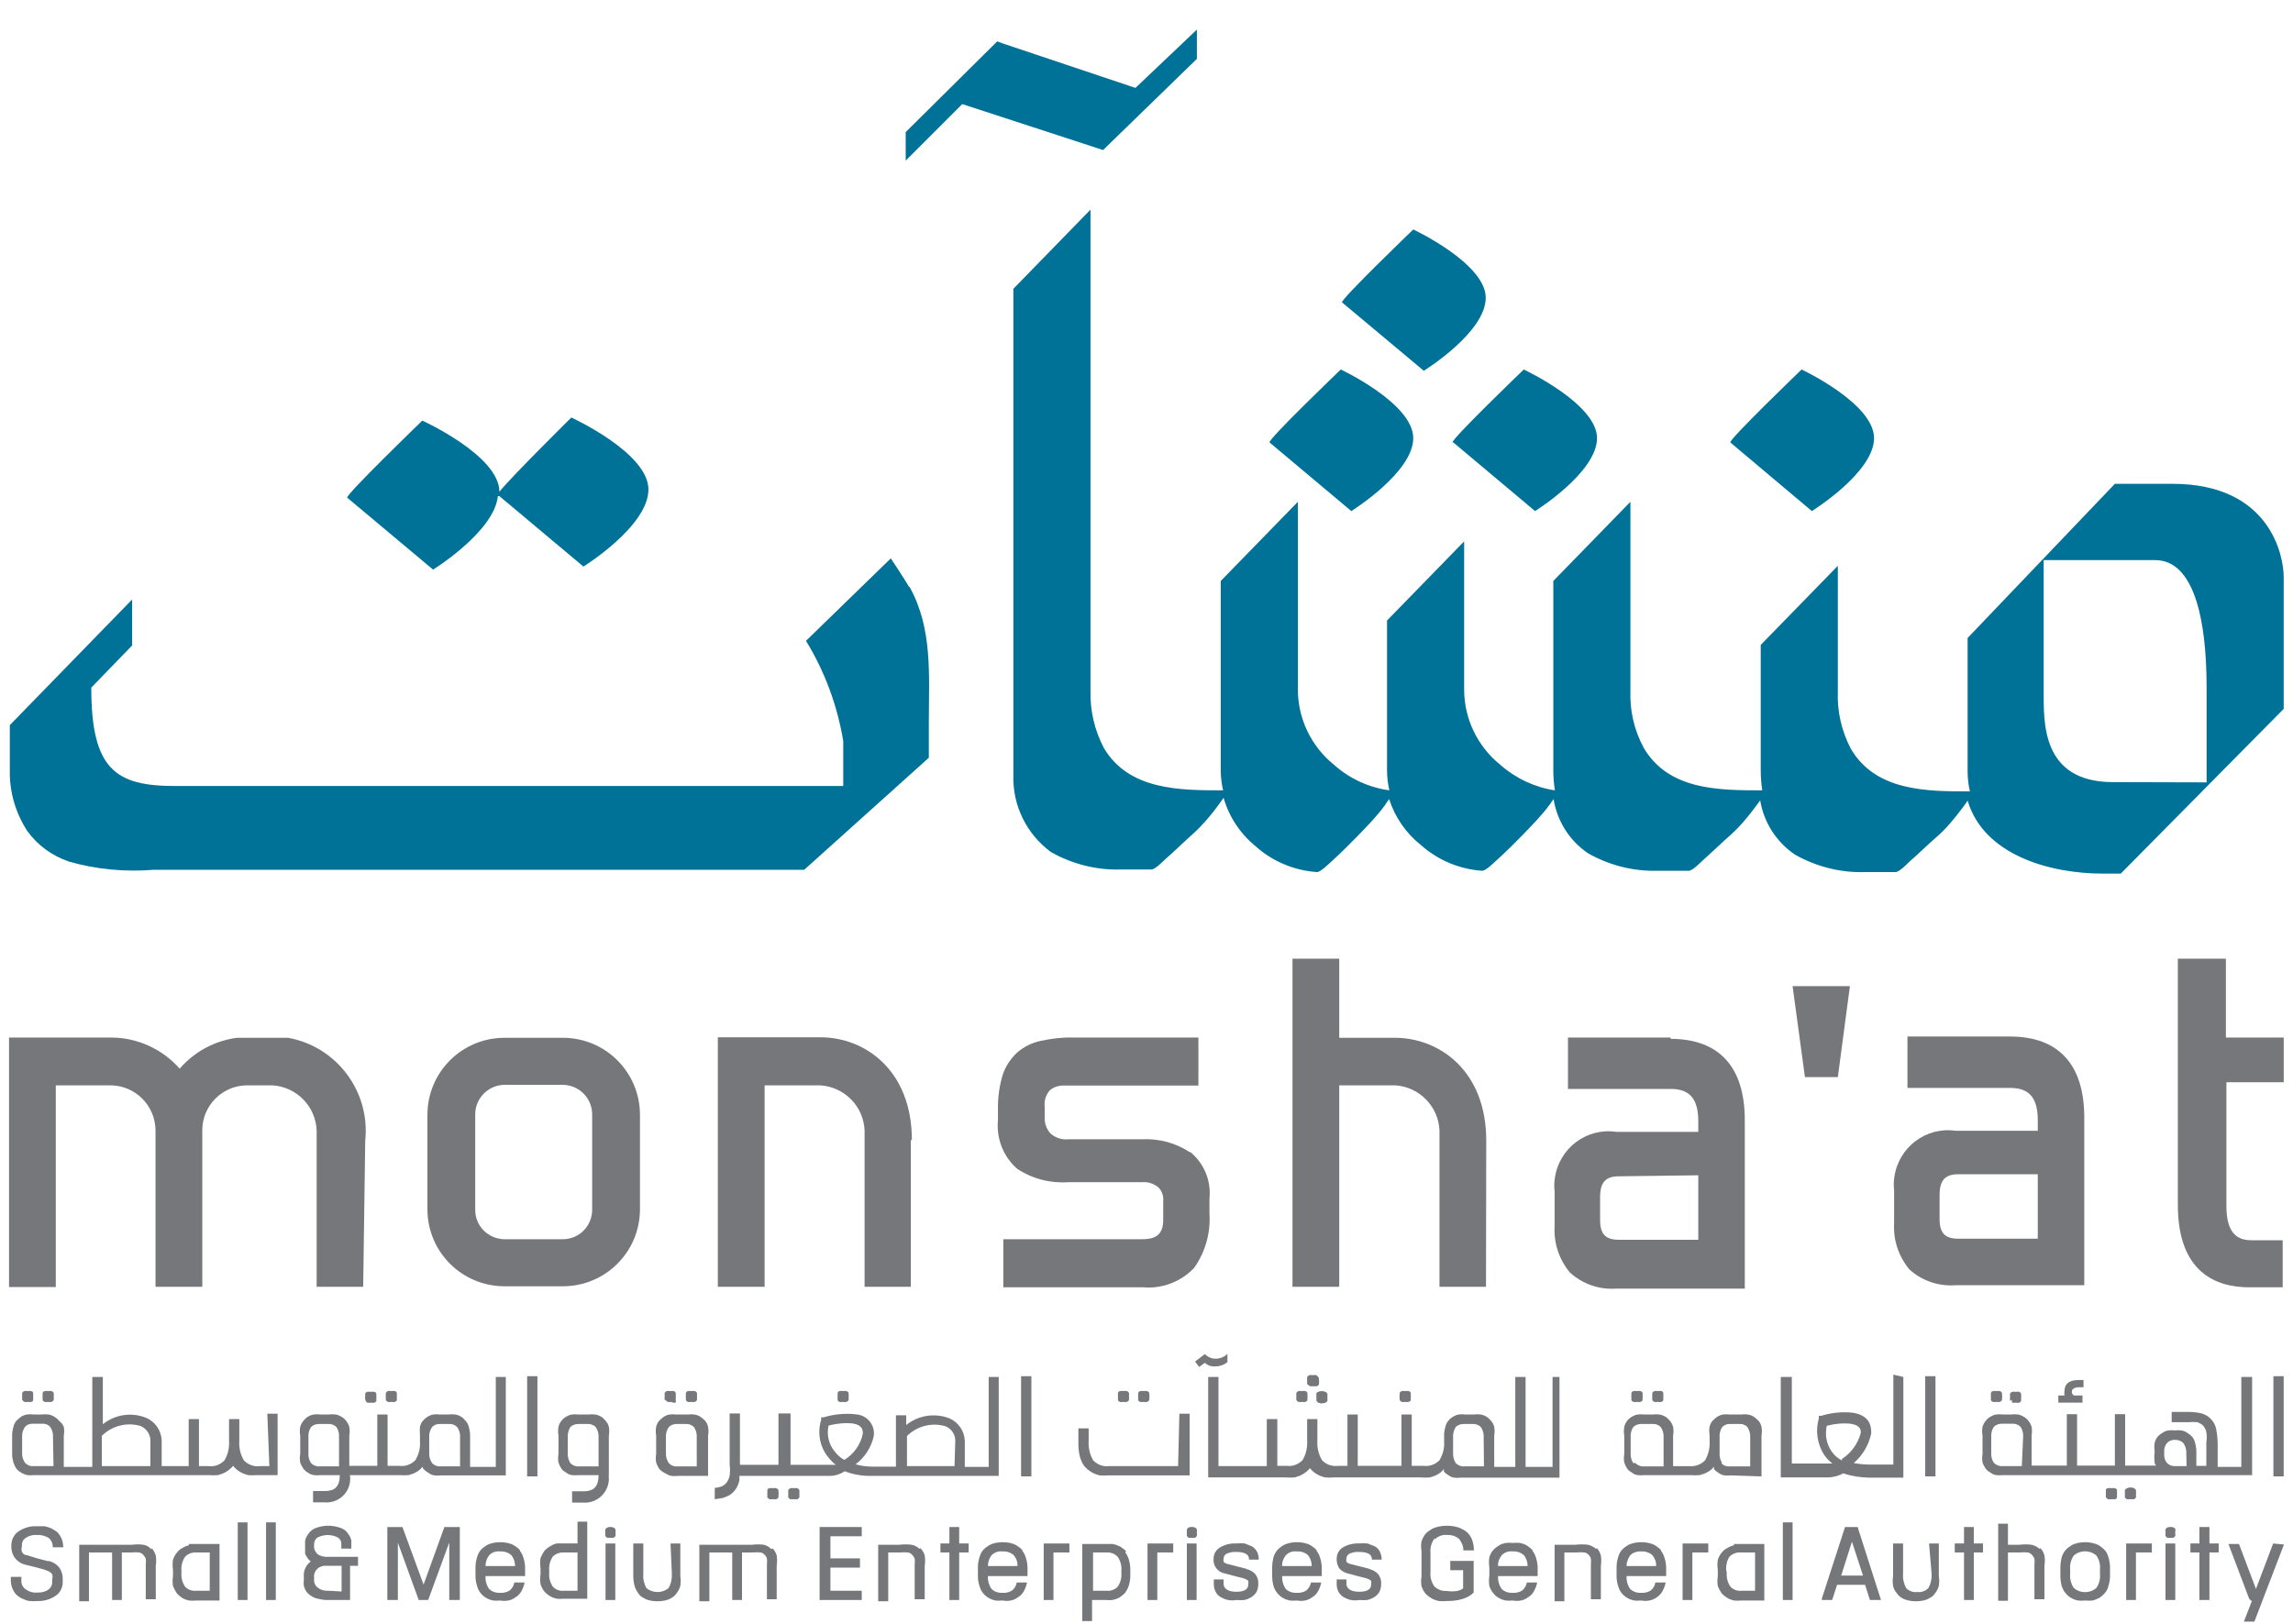 <svg xmlns="http://www.w3.org/2000/svg" width="72" height="51" viewBox="0 0 72 51" fill="none"><path d="M37.356 36.185C36.912 35.894 36.395 35.757 35.871 35.781H33.555C33.345 35.805 33.135 35.733 32.982 35.596C32.853 35.45 32.788 35.257 32.804 35.063V34.764C32.78 34.579 32.837 34.393 32.958 34.248C33.087 34.135 33.256 34.086 33.426 34.094H37.63V32.586H33.684C33.345 32.577 33.014 32.618 32.683 32.69C32.401 32.747 32.143 32.876 31.925 33.07C31.715 33.271 31.554 33.522 31.473 33.796C31.376 34.135 31.328 34.49 31.336 34.845V35.176C31.279 35.757 31.505 36.33 31.941 36.709C32.417 37.024 32.982 37.169 33.555 37.129H35.863C36.04 37.113 36.218 37.169 36.363 37.282C36.484 37.395 36.541 37.565 36.525 37.726V38.299C36.525 38.743 36.331 38.92 35.863 38.92H31.505V40.429H35.879C36.484 40.486 37.073 40.26 37.493 39.824C37.848 39.324 38.017 38.718 37.977 38.113V37.637C38.033 37.08 37.808 36.54 37.38 36.185" fill="#76777A"></path><path d="M53.326 36.912V38.937H50.832C50.413 38.937 50.243 38.76 50.243 38.316V37.598C50.243 37.138 50.413 36.944 50.832 36.944L53.326 36.912ZM52.462 32.586H49.234V34.2H52.462C53.059 34.2 53.326 34.515 53.326 35.217V35.548H50.751C49.823 35.411 48.96 36.056 48.823 36.992C48.799 37.138 48.799 37.283 48.815 37.42V38.502C48.782 39.034 48.952 39.55 49.291 39.962C49.686 40.325 50.219 40.511 50.751 40.471H54.786V35.177C54.786 33.506 53.979 32.627 52.454 32.627" fill="#76777A"></path><path d="M56.675 33.829H57.708L58.087 30.972H56.287L56.675 33.829Z" fill="#76777A"></path><path d="M63.986 36.879V38.904H61.492C61.072 38.904 60.903 38.727 60.903 38.283V37.533C60.903 37.073 61.072 36.879 61.492 36.879H63.986ZM63.122 32.554H59.894V34.168H63.122C63.719 34.168 63.986 34.482 63.986 35.184V35.515H61.411C60.483 35.378 59.62 36.024 59.483 36.96C59.459 37.105 59.459 37.25 59.475 37.387V38.404C59.442 38.937 59.612 39.453 59.951 39.865C60.346 40.228 60.879 40.406 61.411 40.365H65.446V35.096C65.446 33.433 64.639 32.554 63.114 32.554" fill="#76777A"></path><path d="M71.709 33.99V32.586H69.893V30.109H68.384V37.84C68.384 39.978 69.602 40.43 70.619 40.43H71.676V38.953H70.716C70.337 38.953 69.909 38.832 69.909 37.88V33.99H71.709Z" fill="#76777A"></path><path d="M18.594 35.015V37.977C18.602 38.493 18.198 38.913 17.682 38.921H17.674H15.842C15.325 38.913 14.914 38.501 14.922 37.985V37.977V35.015C14.914 34.499 15.325 34.079 15.842 34.071H17.674C18.19 34.079 18.602 34.499 18.594 35.015ZM17.674 32.594H15.842C14.502 32.594 13.421 33.676 13.421 35.015V37.977C13.421 39.316 14.502 40.398 15.842 40.398H17.674C19.013 40.398 20.095 39.316 20.095 37.977V35.015C20.095 33.676 19.013 32.594 17.674 32.594Z" fill="#76777A"></path><path d="M28.633 35.806C28.633 33.595 27.14 32.578 25.768 32.578H22.54V40.414H24.009V34.087H25.752C26.518 34.136 27.123 34.749 27.148 35.516V40.131V40.414H28.6V35.806H28.633Z" fill="#76777A"></path><path d="M11.468 35.822C11.63 34.281 10.572 32.869 9.047 32.594H7.441C6.747 32.683 6.102 33.03 5.642 33.563C5.101 32.95 4.327 32.594 3.512 32.586H0.284V40.422H1.752V34.087H3.487C4.254 34.103 4.867 34.717 4.883 35.483C4.883 35.483 4.883 35.483 4.883 40.188V40.414H6.352V40.188C6.352 35.742 6.352 35.492 6.352 35.483C6.36 34.717 6.982 34.096 7.748 34.087H8.555C9.314 34.136 9.919 34.749 9.943 35.516V40.132V40.414H11.404L11.468 35.822Z" fill="#76777A"></path><path d="M46.668 35.822C46.668 33.611 45.175 32.594 43.803 32.594H42.052V30.109H40.584V40.414H42.052V34.087H43.812C44.57 34.136 45.175 34.757 45.2 35.516V40.414H46.66L46.668 35.822Z" fill="#76777A"></path><path d="M58.845 13.76C58.845 12.67 56.57 11.605 56.57 11.605C56.57 11.605 54.254 13.832 54.334 13.897L56.892 16.051C56.892 16.051 58.845 14.841 58.845 13.76Z" fill="#007297"></path><path d="M45.635 13.897L48.201 16.051C48.201 16.051 50.146 14.841 50.146 13.76C50.146 12.678 47.846 11.605 47.846 11.605C47.846 11.605 45.53 13.832 45.611 13.897" fill="#007297"></path><path d="M44.376 13.76C44.376 12.67 42.101 11.605 42.101 11.605C42.101 11.605 39.776 13.832 39.865 13.897L42.431 16.051C42.431 16.051 44.376 14.841 44.376 13.76Z" fill="#007297"></path><path d="M46.652 9.353C46.652 8.272 44.377 7.207 44.377 7.207C44.377 7.207 42.06 9.434 42.141 9.498L44.707 11.645C44.707 11.645 46.652 10.443 46.652 9.353Z" fill="#007297"></path><path d="M66.35 24.564C64.058 24.564 64.179 22.611 64.171 21.7V17.592H67.674C68.884 17.592 69.287 19.432 69.287 21.578V24.572L66.35 24.564ZM71.708 18.116C71.708 17.487 71.305 15.195 68.214 15.195H66.407L61.783 20.037V24.225C61.783 24.435 61.807 24.645 61.855 24.855C60.5 24.855 58.91 24.855 58.119 23.523C57.829 22.966 57.683 22.353 57.708 21.724V17.77L55.287 20.255V24.193C55.287 24.403 55.303 24.613 55.335 24.822C53.979 24.822 52.398 24.822 51.615 23.491C51.316 22.942 51.171 22.321 51.195 21.691V15.76L48.774 18.246V24.193C48.774 24.403 48.791 24.613 48.823 24.822C48.185 24.726 47.588 24.443 47.104 24.015C46.394 23.442 45.974 22.571 45.974 21.659V17.003L43.553 19.488V24.193C43.553 24.403 43.578 24.613 43.626 24.822C42.98 24.734 42.367 24.451 41.883 24.015C41.173 23.442 40.753 22.571 40.753 21.659V15.76L38.332 18.246V24.193C38.332 24.403 38.356 24.613 38.405 24.822C37.049 24.822 35.451 24.822 34.66 23.491C34.37 22.934 34.225 22.321 34.241 21.691V6.585L31.82 9.07V24.338C31.788 25.291 32.232 26.194 32.998 26.759C33.668 27.138 34.426 27.332 35.193 27.308C35.516 27.308 35.839 27.308 36.153 27.308C36.275 27.308 36.517 27.05 36.573 27.001C36.88 26.735 37.17 26.444 37.453 26.194C37.735 25.944 38.026 25.605 38.26 25.282L38.421 25.056C38.59 25.654 38.946 26.186 39.43 26.582C39.962 27.058 40.64 27.34 41.35 27.389C41.471 27.389 41.721 27.13 41.77 27.09C42.077 26.816 42.367 26.525 42.65 26.235C42.932 25.944 43.222 25.645 43.456 25.331L43.618 25.097C43.803 25.67 44.151 26.17 44.618 26.541C45.151 27.017 45.829 27.3 46.539 27.348C46.66 27.348 46.91 27.09 46.959 27.05C47.265 26.775 47.556 26.485 47.838 26.194C48.121 25.904 48.411 25.605 48.645 25.291L48.782 25.097C48.895 25.791 49.283 26.404 49.864 26.799C50.534 27.179 51.292 27.372 52.067 27.348C52.39 27.348 52.704 27.348 53.027 27.348C53.148 27.348 53.39 27.09 53.447 27.042C53.745 26.775 54.044 26.485 54.326 26.235C54.609 25.985 54.899 25.645 55.133 25.323L55.27 25.137C55.383 25.831 55.779 26.444 56.36 26.84C57.03 27.219 57.788 27.413 58.555 27.389C58.878 27.389 59.2 27.389 59.523 27.389C59.636 27.389 59.886 27.13 59.935 27.082C60.241 26.816 60.532 26.525 60.822 26.275C61.113 26.025 61.387 25.686 61.629 25.363C61.686 25.291 61.734 25.218 61.783 25.145C62.291 26.856 64.365 27.437 66.027 27.437H66.592L71.708 22.264C71.708 22.264 71.708 18.141 71.708 18.084" fill="#007297"></path><path d="M15.673 15.575L18.32 17.794C18.32 17.794 20.361 16.527 20.361 15.373C20.361 14.219 17.94 13.113 17.94 13.113C17.94 13.113 16.028 15.002 15.681 15.445C15.681 14.308 13.26 13.21 13.26 13.21C13.26 13.21 10.839 15.55 10.903 15.631L13.599 17.89C13.599 17.89 15.511 16.704 15.632 15.591" fill="#007297"></path><path d="M34.636 4.713L37.582 1.849V0.929L35.653 2.761L31.513 1.373L31.312 1.3L28.439 4.149V5.044L30.214 3.269L34.443 4.649L34.636 4.713Z" fill="#007297"></path><path d="M28.544 18.432C28.366 18.126 27.971 17.537 27.971 17.537L25.308 20.127C25.897 21.087 26.293 22.16 26.478 23.274C26.478 23.766 26.478 23.274 26.478 23.75V24.686H5.497C3.625 24.686 2.866 24.162 2.866 21.596L4.149 20.272V18.828L0.308 22.774C0.308 22.774 0.308 24.186 0.308 24.226C0.3 24.888 0.494 25.542 0.857 26.099C1.18 26.55 1.64 26.881 2.164 27.059C3.028 27.309 3.94 27.39 4.835 27.317H25.252L29.165 23.799V22.685C29.165 21.233 29.294 19.748 28.56 18.432" fill="#007297"></path><path d="M1.51 49.032L1.195 48.951L0.824 48.838C0.752 48.838 0.703 48.774 0.687 48.733C0.671 48.685 0.671 48.628 0.687 48.58V48.523C0.687 48.435 0.727 48.354 0.8 48.306C0.905 48.233 1.026 48.201 1.147 48.209C1.284 48.201 1.421 48.233 1.534 48.306C1.615 48.378 1.664 48.483 1.655 48.596H1.986C1.986 48.507 1.97 48.419 1.938 48.33C1.906 48.257 1.865 48.193 1.817 48.136C1.76 48.088 1.696 48.047 1.623 48.007C1.551 47.975 1.478 47.95 1.397 47.934H1.147C0.945 47.926 0.752 47.983 0.582 48.096C0.437 48.193 0.356 48.362 0.356 48.532C0.348 48.669 0.38 48.798 0.453 48.911C0.542 49.032 0.663 49.112 0.808 49.145L1.131 49.225C1.26 49.258 1.381 49.29 1.502 49.339C1.559 49.363 1.607 49.395 1.639 49.443C1.655 49.5 1.655 49.548 1.639 49.605V49.702C1.639 49.79 1.591 49.871 1.526 49.919C1.429 49.992 1.3 50.024 1.179 50.016C1.042 50.032 0.913 49.992 0.8 49.911C0.711 49.847 0.663 49.742 0.671 49.629V49.524H0.34V49.629C0.34 49.718 0.356 49.806 0.389 49.887C0.421 49.96 0.461 50.032 0.518 50.089C0.574 50.137 0.631 50.178 0.703 50.21C0.776 50.242 0.848 50.275 0.929 50.283C1.01 50.291 1.099 50.291 1.179 50.283C1.381 50.291 1.575 50.234 1.744 50.121C1.889 50.024 1.97 49.863 1.97 49.685V49.629C1.978 49.492 1.946 49.363 1.873 49.25C1.793 49.137 1.664 49.056 1.526 49.024" fill="#76777A"></path><path d="M5.698 49.339C5.682 49.185 5.723 49.024 5.811 48.895C5.9 48.798 6.037 48.749 6.166 48.758H6.586V49.96H6.166C6.037 49.976 5.9 49.928 5.811 49.831C5.723 49.702 5.682 49.54 5.698 49.387V49.339ZM5.932 48.532C5.86 48.548 5.787 48.58 5.723 48.62C5.658 48.653 5.602 48.701 5.553 48.766C5.497 48.83 5.456 48.911 5.432 48.992C5.416 49.096 5.416 49.201 5.432 49.306V49.5C5.416 49.605 5.416 49.71 5.432 49.815C5.464 49.895 5.505 49.968 5.553 50.041C5.602 50.097 5.658 50.145 5.723 50.186C5.787 50.226 5.86 50.25 5.932 50.267C6.013 50.275 6.086 50.275 6.166 50.267H6.893V48.491H6.166H5.932" fill="#76777A"></path><path d="M7.772 47.813H7.466V50.251H7.772V47.813Z" fill="#76777A"></path><path d="M8.66 47.813H8.354V50.251H8.66V47.813Z" fill="#76777A"></path><path d="M10.306 49.96C10.185 49.968 10.072 49.936 9.975 49.863C9.903 49.807 9.854 49.71 9.862 49.613V49.524C9.854 49.428 9.895 49.339 9.959 49.274C10.032 49.21 10.129 49.169 10.225 49.177H10.726V49.984L10.306 49.96ZM9.959 48.798C9.895 48.733 9.854 48.645 9.862 48.556V48.508C9.862 48.419 9.895 48.338 9.967 48.29C10.169 48.185 10.411 48.185 10.613 48.29C10.685 48.338 10.726 48.419 10.718 48.508V48.637H11.032V48.499C11.032 48.459 11.032 48.419 11.032 48.378C11.016 48.322 11 48.273 10.968 48.225C10.936 48.169 10.895 48.12 10.847 48.072C10.782 48.023 10.71 47.983 10.629 47.967C10.419 47.902 10.193 47.902 9.983 47.967C9.903 47.991 9.83 48.023 9.765 48.08C9.717 48.12 9.677 48.177 9.644 48.233C9.612 48.282 9.596 48.33 9.58 48.386C9.58 48.427 9.58 48.459 9.58 48.499V48.572C9.58 48.612 9.58 48.645 9.58 48.685C9.58 48.685 9.58 48.758 9.58 48.806C9.604 48.855 9.636 48.903 9.669 48.951C9.693 48.984 9.725 49.016 9.757 49.04C9.604 49.153 9.523 49.339 9.54 49.524V49.629C9.531 49.686 9.531 49.75 9.54 49.807C9.556 49.863 9.58 49.928 9.612 49.976C9.652 50.033 9.701 50.081 9.757 50.113C9.822 50.162 9.895 50.194 9.975 50.21C10.072 50.234 10.169 50.251 10.266 50.251H10.992V49.177H11.242V48.895H10.29C10.169 48.903 10.056 48.871 9.959 48.806" fill="#76777A"></path><path d="M13.3 49.767L12.646 47.983L12.638 47.959H12.162V50.251H12.493V48.451L13.139 50.227L13.147 50.251H13.445L14.107 48.443V50.251H14.438V47.959H13.954L13.3 49.767Z" fill="#76777A"></path><path d="M16.173 49.185H15.245C15.245 49.056 15.286 48.935 15.366 48.839C15.455 48.75 15.584 48.709 15.705 48.726C15.834 48.718 15.955 48.758 16.052 48.839C16.133 48.935 16.173 49.056 16.173 49.185ZM16.326 48.685C16.278 48.629 16.213 48.58 16.149 48.54C16.084 48.5 16.012 48.475 15.939 48.459C15.786 48.427 15.633 48.427 15.479 48.459C15.406 48.475 15.334 48.5 15.269 48.54C15.205 48.58 15.14 48.629 15.092 48.685C15.035 48.75 15.003 48.831 14.979 48.911C14.947 49.016 14.93 49.121 14.93 49.226V49.5C14.93 49.605 14.947 49.71 14.979 49.807C15.019 49.968 15.124 50.105 15.269 50.186C15.334 50.227 15.406 50.251 15.479 50.267C15.552 50.275 15.633 50.275 15.705 50.267C15.794 50.283 15.875 50.283 15.963 50.267C16.044 50.251 16.117 50.218 16.181 50.17C16.262 50.122 16.318 50.065 16.367 49.984C16.415 49.896 16.456 49.799 16.472 49.702H16.149C16.133 49.799 16.084 49.888 16.004 49.952C15.915 50.009 15.81 50.033 15.705 50.025C15.576 50.033 15.447 49.992 15.358 49.904C15.277 49.791 15.237 49.645 15.245 49.5H16.488V49.25C16.488 49.145 16.472 49.04 16.439 48.935C16.415 48.855 16.383 48.774 16.326 48.709" fill="#76777A"></path><path d="M17.246 49.339C17.23 49.178 17.27 49.016 17.359 48.887C17.448 48.798 17.577 48.75 17.706 48.758H18.134V49.96H17.706C17.577 49.976 17.448 49.928 17.359 49.831C17.27 49.702 17.23 49.541 17.246 49.387V49.339ZM18.134 48.475H17.706H17.48C17.407 48.492 17.335 48.524 17.27 48.564C17.206 48.605 17.141 48.653 17.093 48.709C17.044 48.782 17.004 48.855 16.972 48.935C16.956 49.04 16.956 49.145 16.972 49.25V49.444C16.956 49.549 16.956 49.646 16.972 49.751C16.996 49.831 17.036 49.912 17.093 49.984C17.141 50.041 17.206 50.089 17.27 50.13C17.335 50.17 17.407 50.194 17.48 50.211C17.553 50.218 17.633 50.218 17.706 50.211H18.44V47.79H18.134V48.475Z" fill="#76777A"></path><path d="M19.32 48.476H19.014V50.251H19.32V48.476Z" fill="#76777A"></path><path d="M21.096 49.428C21.104 49.589 21.071 49.742 20.991 49.88C20.789 50.041 20.498 50.041 20.297 49.88C20.224 49.742 20.184 49.581 20.2 49.428V48.476H19.885V49.5C19.885 49.605 19.901 49.71 19.925 49.807C19.95 49.888 19.99 49.968 20.038 50.033C20.079 50.098 20.135 50.154 20.208 50.186C20.273 50.227 20.337 50.251 20.41 50.267C20.563 50.299 20.724 50.299 20.878 50.267C20.95 50.251 21.023 50.227 21.087 50.186C21.152 50.146 21.209 50.098 21.249 50.033C21.305 49.968 21.338 49.888 21.362 49.807C21.378 49.702 21.378 49.605 21.362 49.5V48.476H21.055L21.096 49.428Z" fill="#76777A"></path><path d="M25.736 50.251H27.059V49.96H26.075V49.234H27.003V48.944H26.075V48.249H27.059V47.959H25.736V50.251Z" fill="#76777A"></path><path d="M31.949 49.185H31.021C31.021 49.056 31.061 48.935 31.142 48.839C31.231 48.75 31.36 48.709 31.481 48.726C31.61 48.718 31.731 48.758 31.828 48.839C31.909 48.935 31.957 49.056 31.949 49.185ZM32.102 48.685C32.054 48.629 31.989 48.58 31.925 48.54C31.86 48.5 31.788 48.475 31.715 48.459C31.562 48.427 31.408 48.427 31.255 48.459C31.182 48.475 31.11 48.5 31.045 48.54C30.98 48.58 30.916 48.629 30.868 48.685C30.811 48.75 30.779 48.831 30.755 48.911C30.722 49.016 30.706 49.121 30.706 49.226V49.5C30.706 49.605 30.722 49.71 30.755 49.807C30.795 49.968 30.9 50.105 31.045 50.186C31.11 50.227 31.182 50.251 31.255 50.267C31.328 50.275 31.408 50.275 31.481 50.267C31.57 50.283 31.65 50.283 31.739 50.267C31.82 50.251 31.892 50.218 31.957 50.17C32.038 50.122 32.094 50.065 32.143 49.984C32.191 49.896 32.231 49.799 32.248 49.702H31.925C31.909 49.799 31.86 49.888 31.779 49.952C31.691 50.009 31.586 50.033 31.481 50.025C31.352 50.033 31.223 49.992 31.134 49.904C31.053 49.791 31.013 49.645 31.021 49.5H32.264V49.25C32.264 49.145 32.248 49.04 32.215 48.935C32.191 48.855 32.159 48.774 32.102 48.709" fill="#76777A"></path><path d="M35.21 49.339V49.387C35.226 49.54 35.185 49.702 35.097 49.831C35.008 49.928 34.871 49.976 34.742 49.96H34.322V48.758H34.742C34.871 48.749 35.008 48.798 35.097 48.895C35.185 49.024 35.226 49.185 35.21 49.339ZM35.363 48.725C35.315 48.669 35.25 48.62 35.185 48.58C35.105 48.54 35.024 48.507 34.935 48.491H34.709H33.983V50.912H34.29V50.25H34.709C34.782 50.258 34.863 50.258 34.935 50.25C35.008 50.234 35.089 50.21 35.153 50.17C35.218 50.129 35.274 50.081 35.331 50.024C35.379 49.952 35.419 49.879 35.444 49.798C35.476 49.694 35.492 49.589 35.492 49.484V49.29C35.492 49.185 35.476 49.08 35.444 48.975C35.419 48.895 35.379 48.814 35.331 48.749" fill="#76777A"></path><path d="M37.573 48.476H37.267V50.251H37.573V48.476Z" fill="#76777A"></path><path d="M39.147 49.274L38.865 49.202L38.55 49.121C38.502 49.113 38.461 49.089 38.421 49.056C38.413 49.016 38.413 48.984 38.421 48.943C38.421 48.887 38.461 48.83 38.51 48.798C38.606 48.758 38.711 48.733 38.816 48.742C39.22 48.742 39.22 48.919 39.22 48.984H39.526C39.526 48.895 39.51 48.814 39.47 48.733C39.429 48.661 39.373 48.604 39.308 48.564L39.083 48.475C38.994 48.467 38.905 48.467 38.816 48.475C38.639 48.467 38.469 48.508 38.316 48.596C38.187 48.669 38.106 48.806 38.106 48.951C38.082 49.177 38.243 49.387 38.469 49.419L38.743 49.492L39.058 49.573C39.107 49.589 39.155 49.613 39.195 49.645C39.203 49.686 39.203 49.718 39.195 49.758C39.195 49.815 39.195 49.992 38.824 49.992C38.453 49.992 38.421 49.807 38.421 49.75V49.605H38.114V49.75C38.114 49.831 38.13 49.92 38.171 49.992C38.203 50.065 38.259 50.121 38.332 50.162C38.405 50.202 38.477 50.234 38.558 50.251C38.647 50.267 38.736 50.267 38.824 50.251C38.905 50.259 38.994 50.259 39.074 50.251C39.147 50.234 39.228 50.202 39.292 50.162C39.357 50.121 39.413 50.065 39.454 50.001C39.494 49.92 39.51 49.839 39.51 49.75C39.518 49.637 39.486 49.532 39.421 49.444C39.349 49.363 39.252 49.306 39.147 49.282" fill="#76777A"></path><path d="M41.188 49.185H40.26C40.252 49.056 40.301 48.935 40.381 48.839C40.47 48.75 40.599 48.709 40.72 48.726C40.849 48.718 40.971 48.758 41.067 48.839C41.148 48.935 41.188 49.056 41.188 49.185ZM41.342 48.685C41.293 48.629 41.229 48.58 41.164 48.54C41.1 48.5 41.027 48.475 40.954 48.459C40.801 48.427 40.648 48.427 40.494 48.459C40.422 48.475 40.349 48.5 40.285 48.54C40.22 48.58 40.156 48.629 40.107 48.685C40.051 48.75 40.01 48.831 39.986 48.911C39.962 49.016 39.946 49.121 39.946 49.226V49.5C39.946 49.605 39.962 49.71 39.986 49.807C40.01 49.888 40.051 49.968 40.107 50.033C40.156 50.097 40.212 50.146 40.285 50.186C40.349 50.227 40.422 50.251 40.494 50.267C40.567 50.275 40.648 50.275 40.72 50.267C40.809 50.283 40.89 50.283 40.979 50.267C41.059 50.251 41.132 50.218 41.197 50.17C41.277 50.122 41.334 50.065 41.382 49.984C41.431 49.896 41.471 49.799 41.487 49.702H41.164C41.148 49.799 41.092 49.888 41.019 49.952C40.93 50.009 40.825 50.033 40.72 50.025C40.591 50.033 40.462 49.992 40.373 49.904C40.293 49.791 40.252 49.645 40.26 49.5H41.503V49.25C41.503 49.145 41.487 49.04 41.455 48.935C41.431 48.855 41.398 48.774 41.342 48.709" fill="#76777A"></path><path d="M43.005 49.274L42.722 49.202L42.407 49.121C42.359 49.113 42.319 49.089 42.278 49.056C42.27 49.016 42.27 48.984 42.278 48.943C42.278 48.887 42.319 48.83 42.367 48.798C42.464 48.758 42.569 48.733 42.674 48.742C43.077 48.742 43.077 48.919 43.077 48.984H43.384C43.384 48.895 43.368 48.814 43.327 48.733C43.295 48.661 43.239 48.604 43.166 48.564L42.94 48.475C42.851 48.467 42.763 48.467 42.674 48.475C42.496 48.467 42.327 48.508 42.173 48.596C42.044 48.669 41.972 48.806 41.972 48.951C41.964 49.056 41.996 49.169 42.052 49.258C42.125 49.339 42.222 49.395 42.327 49.419L42.601 49.492L42.916 49.573C42.964 49.589 43.013 49.613 43.053 49.645C43.061 49.686 43.061 49.718 43.053 49.758C43.053 49.815 43.053 49.992 42.682 49.992C42.311 49.992 42.278 49.807 42.278 49.75V49.605H41.972V49.75C41.972 49.831 41.988 49.92 42.028 49.992C42.069 50.065 42.125 50.121 42.19 50.162C42.262 50.202 42.335 50.234 42.416 50.251C42.504 50.267 42.593 50.267 42.682 50.251C42.763 50.259 42.851 50.259 42.932 50.251C43.005 50.234 43.085 50.202 43.15 50.162C43.214 50.121 43.271 50.065 43.311 50.001C43.352 49.92 43.368 49.839 43.368 49.75C43.376 49.637 43.343 49.532 43.279 49.444C43.206 49.363 43.109 49.306 43.005 49.282" fill="#76777A"></path><path d="M45.054 48.346C45.151 48.249 45.296 48.193 45.433 48.209C45.571 48.201 45.7 48.241 45.805 48.322C45.893 48.427 45.95 48.556 45.95 48.693H46.281C46.281 48.588 46.265 48.483 46.232 48.386C46.208 48.306 46.16 48.225 46.103 48.16C46.047 48.104 45.982 48.056 45.91 48.023C45.837 47.983 45.764 47.959 45.684 47.943C45.522 47.91 45.345 47.91 45.183 47.943C45.103 47.959 45.03 47.983 44.957 48.023C44.885 48.064 44.82 48.112 44.764 48.169C44.707 48.241 44.667 48.322 44.635 48.403C44.618 48.508 44.618 48.604 44.635 48.709V49.516C44.618 49.621 44.618 49.718 44.635 49.823C44.667 49.904 44.707 49.984 44.764 50.057C44.82 50.113 44.885 50.162 44.957 50.202C45.03 50.242 45.103 50.267 45.183 50.283C45.264 50.291 45.353 50.291 45.433 50.283C45.603 50.283 45.764 50.267 45.926 50.218C46.055 50.178 46.176 50.113 46.273 50.017V49.024H45.538V49.315H45.942V49.888C45.885 49.928 45.821 49.952 45.756 49.968C45.643 49.984 45.538 49.984 45.425 49.968C45.288 49.976 45.151 49.928 45.046 49.831C44.949 49.702 44.901 49.541 44.917 49.379V48.766C44.901 48.604 44.949 48.443 45.046 48.314" fill="#76777A"></path><path d="M47.992 49.185H47.039C47.031 49.056 47.08 48.935 47.16 48.839C47.249 48.75 47.378 48.709 47.499 48.725C47.629 48.717 47.749 48.758 47.846 48.839C47.927 48.935 47.967 49.056 47.967 49.185M48.121 48.685C48.064 48.629 48.008 48.58 47.943 48.54C47.879 48.499 47.806 48.475 47.733 48.459C47.653 48.451 47.58 48.451 47.499 48.459C47.427 48.451 47.346 48.451 47.273 48.459C47.201 48.475 47.128 48.499 47.064 48.54C46.999 48.58 46.934 48.629 46.886 48.685C46.83 48.75 46.789 48.83 46.765 48.911C46.749 49.016 46.749 49.121 46.765 49.226V49.5C46.749 49.605 46.749 49.702 46.765 49.807C46.789 49.888 46.83 49.968 46.886 50.033C46.934 50.097 46.991 50.146 47.064 50.186C47.128 50.226 47.201 50.251 47.273 50.267C47.346 50.275 47.427 50.275 47.499 50.267C47.588 50.283 47.669 50.283 47.758 50.267C47.838 50.251 47.911 50.218 47.975 50.17C48.056 50.121 48.113 50.065 48.161 49.984C48.209 49.896 48.25 49.799 48.266 49.702H47.943C47.927 49.799 47.871 49.888 47.798 49.952C47.709 50.009 47.604 50.033 47.499 50.025C47.37 50.033 47.241 49.992 47.152 49.904C47.072 49.791 47.031 49.645 47.039 49.5H48.282V49.25C48.282 49.145 48.266 49.04 48.234 48.935C48.209 48.855 48.177 48.774 48.121 48.709" fill="#76777A"></path><path d="M50.114 48.645C50.041 48.581 49.961 48.54 49.864 48.516C49.735 48.5 49.605 48.5 49.476 48.516H48.815V50.291H49.121V48.758H49.509C49.589 48.75 49.67 48.75 49.751 48.758C49.807 48.766 49.856 48.798 49.888 48.839C49.92 48.871 49.944 48.911 49.953 48.952C49.961 49.016 49.961 49.073 49.953 49.137V50.227H50.267V49.178C50.283 49.073 50.283 48.96 50.267 48.855C50.243 48.766 50.203 48.685 50.138 48.621" fill="#76777A"></path><path d="M52.01 49.185H51.074C51.074 49.056 51.123 48.935 51.195 48.839C51.284 48.758 51.413 48.718 51.534 48.726C51.663 48.718 51.785 48.758 51.881 48.839C51.962 48.935 52.01 49.056 52.002 49.185M52.156 48.685C52.107 48.629 52.043 48.58 51.978 48.54C51.914 48.5 51.841 48.475 51.768 48.459C51.615 48.427 51.462 48.427 51.308 48.459C51.236 48.475 51.163 48.5 51.099 48.54C51.034 48.58 50.969 48.629 50.921 48.685C50.864 48.75 50.832 48.831 50.808 48.911C50.776 49.016 50.76 49.121 50.76 49.226V49.5C50.76 49.605 50.776 49.71 50.808 49.807C50.848 49.968 50.953 50.105 51.099 50.186C51.163 50.227 51.236 50.251 51.308 50.267C51.381 50.275 51.462 50.275 51.534 50.267C51.623 50.283 51.704 50.283 51.793 50.267C51.873 50.251 51.954 50.218 52.019 50.17C52.091 50.122 52.156 50.057 52.196 49.984C52.245 49.896 52.285 49.799 52.301 49.702H51.978C51.962 49.799 51.914 49.888 51.833 49.952C51.744 50.009 51.639 50.033 51.534 50.025C51.405 50.033 51.276 49.992 51.187 49.904C51.107 49.791 51.066 49.645 51.074 49.5H52.317V49.25C52.317 49.145 52.301 49.04 52.269 48.935C52.245 48.855 52.212 48.774 52.156 48.709" fill="#76777A"></path><path d="M52.833 50.251H53.14V48.758H53.64V48.476H52.833V50.251Z" fill="#76777A"></path><path d="M54.205 49.339C54.189 49.185 54.221 49.024 54.302 48.895C54.391 48.798 54.528 48.749 54.657 48.758H55.109V49.96H54.689C54.56 49.976 54.423 49.928 54.334 49.831C54.245 49.702 54.205 49.54 54.221 49.387L54.205 49.339ZM54.447 48.532C54.374 48.548 54.302 48.58 54.237 48.62C54.165 48.653 54.108 48.701 54.06 48.766C54.003 48.83 53.963 48.911 53.939 48.992C53.922 49.096 53.922 49.201 53.939 49.306V49.5C53.922 49.605 53.922 49.71 53.939 49.815C53.971 49.895 54.011 49.968 54.06 50.041C54.108 50.097 54.173 50.145 54.237 50.186C54.302 50.226 54.374 50.25 54.447 50.267C54.52 50.275 54.6 50.275 54.673 50.267H55.399V48.491H54.673H54.447" fill="#76777A"></path><path d="M56.287 47.813H55.981V50.251H56.287V47.813Z" fill="#76777A"></path><path d="M58.498 49.484H57.813L58.151 48.419L58.498 49.484ZM58.337 47.959H57.934L57.207 50.202V50.251H57.53L57.684 49.775H58.563L58.716 50.251H59.063L58.337 47.983V47.959Z" fill="#76777A"></path><path d="M60.653 49.428C60.661 49.589 60.629 49.742 60.548 49.88C60.459 49.968 60.33 50.017 60.201 50.001C60.072 50.017 59.943 49.968 59.854 49.88C59.781 49.742 59.741 49.581 59.757 49.428V48.476H59.443V49.5C59.426 49.605 59.426 49.702 59.443 49.807C59.459 49.888 59.499 49.968 59.556 50.033C59.596 50.098 59.652 50.146 59.717 50.186C59.781 50.227 59.854 50.251 59.927 50.267C60.08 50.299 60.241 50.299 60.395 50.267C60.467 50.251 60.532 50.227 60.596 50.186C60.669 50.154 60.726 50.098 60.766 50.033C60.822 49.968 60.855 49.888 60.879 49.807C60.895 49.702 60.895 49.605 60.879 49.5V48.476H60.572L60.653 49.428Z" fill="#76777A"></path><path d="M64.042 48.645C63.969 48.58 63.889 48.54 63.792 48.516C63.663 48.5 63.542 48.5 63.413 48.516H63.049V47.854H62.743V50.275H63.049V48.758H63.437C63.517 48.75 63.59 48.75 63.671 48.758C63.727 48.766 63.776 48.798 63.808 48.839C63.84 48.871 63.864 48.911 63.881 48.952C63.889 49.016 63.889 49.072 63.881 49.137V50.227H64.195V49.177C64.212 49.072 64.212 48.959 64.195 48.855C64.171 48.766 64.131 48.685 64.066 48.621" fill="#76777A"></path><path d="M65.939 49.29V49.428C65.955 49.581 65.915 49.742 65.826 49.871C65.624 50.049 65.317 50.049 65.116 49.871C65.027 49.742 64.987 49.581 65.003 49.428V49.29C64.987 49.137 65.027 48.984 65.116 48.855C65.317 48.677 65.624 48.677 65.826 48.855C65.915 48.984 65.955 49.137 65.939 49.29ZM66.092 48.685C66.036 48.629 65.979 48.58 65.915 48.54C65.85 48.5 65.769 48.475 65.697 48.459C65.551 48.427 65.39 48.427 65.245 48.459C65.172 48.475 65.1 48.5 65.035 48.54C64.97 48.58 64.906 48.629 64.857 48.685C64.801 48.75 64.761 48.831 64.736 48.911C64.712 49.016 64.696 49.121 64.696 49.226V49.5C64.696 49.605 64.712 49.71 64.736 49.807C64.761 49.888 64.801 49.968 64.857 50.033C64.906 50.097 64.962 50.146 65.035 50.186C65.1 50.227 65.172 50.251 65.245 50.267C65.317 50.275 65.398 50.275 65.471 50.267C65.551 50.275 65.624 50.275 65.705 50.267C65.777 50.251 65.85 50.218 65.915 50.186C65.979 50.146 66.044 50.089 66.092 50.033C66.149 49.968 66.189 49.888 66.205 49.807C66.237 49.71 66.254 49.605 66.254 49.5V49.226C66.254 49.121 66.237 49.016 66.205 48.911C66.181 48.831 66.149 48.75 66.092 48.685Z" fill="#76777A"></path><path d="M68.303 48.476H67.996V50.251H68.303V48.476Z" fill="#76777A"></path><path d="M69.376 47.959H69.061V48.475H68.779V48.758H69.061V50.251H69.376V48.758H69.667V48.475H69.376V47.959Z" fill="#76777A"></path><path d="M71.377 48.476L70.837 49.904L70.304 48.492H69.973L70.611 50.178C70.627 50.227 70.667 50.259 70.708 50.283L70.458 50.929H70.788L71.716 48.508L71.377 48.476Z" fill="#76777A"></path><path d="M66.761 50.251H67.068V48.758H67.568V48.476H66.761V50.251Z" fill="#76777A"></path><path d="M36.032 50.251H36.339V48.758H36.839V48.476H36.032V50.251Z" fill="#76777A"></path><path d="M32.772 50.251H33.079V48.758H33.579V48.476H32.772V50.251Z" fill="#76777A"></path><path d="M61.977 47.959H61.67V48.475H61.379V48.758H61.67V50.251H61.977V48.758H62.267V48.475H61.977V47.959Z" fill="#76777A"></path><path d="M30.118 47.959H29.811V48.475H29.529V48.758H29.811V50.251H30.118V48.758H30.416V48.475H30.118V47.959Z" fill="#76777A"></path><path d="M28.875 48.645C28.802 48.581 28.721 48.532 28.624 48.516C28.495 48.5 28.374 48.5 28.245 48.516H27.575V50.291H27.89V48.758H28.277C28.358 48.75 28.431 48.75 28.511 48.758C28.568 48.766 28.616 48.798 28.649 48.839C28.681 48.871 28.705 48.911 28.721 48.952C28.729 49.016 28.729 49.073 28.721 49.137V50.227H29.036V49.178C29.052 49.073 29.052 48.96 29.036 48.855C29.012 48.766 28.963 48.685 28.899 48.621" fill="#76777A"></path><path d="M37.581 48.031C37.565 48.007 37.549 47.991 37.525 47.975C37.46 47.95 37.388 47.95 37.323 47.975C37.299 47.991 37.283 48.007 37.267 48.031V48.088C37.267 48.088 37.267 48.088 37.267 48.136C37.267 48.184 37.267 48.136 37.267 48.184V48.233C37.275 48.257 37.299 48.281 37.323 48.297H37.428H37.525L37.581 48.241C37.59 48.225 37.59 48.201 37.581 48.184C37.581 48.168 37.581 48.152 37.581 48.136C37.581 48.12 37.581 48.104 37.581 48.088C37.59 48.072 37.59 48.047 37.581 48.031Z" fill="#76777A"></path><path d="M19.328 48.031C19.312 48.007 19.288 47.991 19.264 47.975C19.199 47.95 19.134 47.95 19.07 47.975C19.046 47.991 19.021 48.007 19.005 48.031V48.088V48.184V48.241C19.021 48.265 19.046 48.281 19.07 48.297H19.167H19.264C19.288 48.281 19.312 48.265 19.328 48.241C19.328 48.225 19.328 48.201 19.328 48.184C19.328 48.168 19.328 48.152 19.328 48.136C19.328 48.136 19.328 48.136 19.328 48.088C19.328 48.072 19.328 48.047 19.328 48.031Z" fill="#76777A"></path><path d="M68.319 48.031C68.303 48.007 68.278 47.991 68.254 47.975C68.19 47.95 68.117 47.95 68.052 47.975C68.028 47.991 68.012 48.007 67.996 48.031V48.088C67.996 48.088 67.996 48.088 67.996 48.136C67.996 48.184 67.996 48.136 67.996 48.184V48.233C68.004 48.257 68.028 48.281 68.052 48.297H68.149H68.246L68.303 48.241C68.311 48.225 68.311 48.201 68.303 48.184C68.303 48.168 68.303 48.152 68.303 48.136C68.303 48.12 68.303 48.104 68.303 48.088C68.311 48.072 68.311 48.047 68.303 48.031" fill="#76777A"></path><path d="M24.218 48.653C24.154 48.581 24.073 48.54 23.985 48.516C23.863 48.5 23.742 48.5 23.621 48.516H21.959V50.291H22.274V48.758H22.992V50.251H23.299V48.758H23.637C23.718 48.75 23.799 48.75 23.88 48.758C23.936 48.766 23.985 48.798 24.017 48.839C24.049 48.871 24.073 48.911 24.081 48.952C24.089 49.016 24.089 49.073 24.081 49.137V50.227H24.388V49.178C24.404 49.073 24.404 48.96 24.388 48.855C24.364 48.766 24.323 48.694 24.259 48.629" fill="#76777A"></path><path d="M4.746 48.653C4.682 48.581 4.601 48.532 4.504 48.516C4.383 48.5 4.27 48.5 4.149 48.516H2.487V50.291H2.793V48.758H3.52V50.251H3.826V48.758H4.133C4.214 48.75 4.286 48.75 4.367 48.758C4.423 48.766 4.472 48.798 4.504 48.839C4.536 48.871 4.561 48.911 4.577 48.952C4.585 49.016 4.585 49.073 4.577 49.137V50.227H4.891V49.178C4.908 49.073 4.908 48.96 4.891 48.855C4.867 48.774 4.827 48.694 4.77 48.629" fill="#76777A"></path><path d="M71.708 43.222H71.385V46.369H71.708V43.222Z" fill="#76777A"></path><path d="M68.658 46.046H68.303C68.206 46.054 68.109 46.014 68.045 45.949C67.988 45.885 67.964 45.804 67.956 45.724C67.956 45.683 67.956 45.635 67.956 45.594C67.948 45.498 67.98 45.401 68.037 45.328C68.101 45.255 68.198 45.215 68.295 45.223C68.392 45.215 68.497 45.255 68.561 45.328C68.626 45.425 68.658 45.538 68.65 45.651L68.658 46.046ZM63.485 46.046H62.872C62.775 46.054 62.678 46.014 62.606 45.941C62.541 45.844 62.517 45.732 62.525 45.619V45.134C62.517 45.021 62.541 44.908 62.606 44.812C62.67 44.747 62.759 44.715 62.856 44.715H63.179C63.276 44.707 63.372 44.739 63.445 44.812C63.51 44.908 63.534 45.021 63.526 45.134L63.485 46.046ZM70.377 43.246V46.071H69.635V45.377C69.635 45.207 69.618 45.038 69.586 44.876C69.562 44.755 69.505 44.65 69.417 44.561C69.344 44.481 69.239 44.424 69.134 44.392C68.997 44.36 68.86 44.344 68.715 44.344H68.19V44.666H68.739C68.828 44.658 68.908 44.658 68.997 44.666C69.062 44.691 69.126 44.723 69.174 44.771C69.223 44.828 69.263 44.9 69.279 44.973C69.296 45.086 69.296 45.191 69.279 45.304V46.038H68.965V45.586C68.965 45.489 68.949 45.401 68.924 45.312C68.908 45.239 68.876 45.175 68.828 45.118C68.779 45.07 68.731 45.029 68.674 44.997C68.618 44.957 68.553 44.933 68.489 44.925C68.424 44.916 68.351 44.916 68.287 44.925C68.222 44.916 68.158 44.916 68.093 44.925C68.029 44.933 67.964 44.957 67.908 44.997C67.851 45.029 67.795 45.07 67.754 45.118C67.706 45.175 67.674 45.239 67.657 45.312C67.641 45.401 67.641 45.498 67.657 45.586C67.641 45.707 67.641 45.82 67.657 45.941C67.657 45.941 67.657 45.998 67.706 46.03H66.729V44.416H66.407V46.03H65.22V44.416H64.898V46.03H63.792V45.086C63.808 44.997 63.808 44.9 63.792 44.812C63.768 44.739 63.736 44.674 63.687 44.618C63.647 44.561 63.59 44.521 63.534 44.489C63.477 44.456 63.421 44.432 63.356 44.424C63.292 44.416 63.219 44.416 63.155 44.424H62.872C62.808 44.416 62.751 44.416 62.687 44.424C62.622 44.432 62.566 44.456 62.509 44.489C62.453 44.521 62.396 44.561 62.356 44.618C62.307 44.674 62.275 44.739 62.251 44.812C62.235 44.9 62.235 44.997 62.251 45.086V45.667C62.235 45.756 62.235 45.844 62.251 45.933C62.275 46.006 62.315 46.071 62.356 46.135C62.396 46.184 62.453 46.224 62.509 46.256C62.557 46.296 62.622 46.321 62.687 46.329C62.751 46.337 62.824 46.337 62.888 46.329H70.716V43.246H70.377Z" fill="#76777A"></path><path d="M65.39 44.053V43.827H65.123C65.075 43.803 65.043 43.747 65.059 43.69C65.059 43.618 65.156 43.569 65.293 43.569H65.422V43.343H65.26C64.978 43.343 64.833 43.456 64.825 43.674C64.817 43.722 64.817 43.779 64.825 43.827H64.631V44.053H65.325H65.39Z" fill="#76777A"></path><path d="M66.786 47.087H66.899H67.012C67.036 47.071 67.052 47.055 67.068 47.031C67.076 47.007 67.076 46.991 67.068 46.967C67.076 46.926 67.076 46.894 67.068 46.853C67.076 46.837 67.076 46.813 67.068 46.797C67.052 46.773 67.036 46.757 67.012 46.74C66.939 46.708 66.859 46.708 66.786 46.74C66.762 46.757 66.737 46.773 66.721 46.797V46.853V46.967V47.031C66.737 47.055 66.762 47.071 66.786 47.087Z" fill="#76777A"></path><path d="M66.407 47.087C66.407 47.087 66.463 47.087 66.471 47.03C66.479 47.006 66.479 46.99 66.471 46.966C66.479 46.925 66.479 46.893 66.471 46.853C66.479 46.837 66.479 46.813 66.471 46.796C66.471 46.796 66.471 46.756 66.407 46.74C66.374 46.732 66.334 46.732 66.302 46.74C66.261 46.732 66.229 46.732 66.189 46.74C66.189 46.74 66.132 46.74 66.124 46.796V46.853C66.124 46.853 66.124 46.853 66.124 46.909C66.124 46.966 66.124 46.909 66.124 46.966V47.03C66.124 47.03 66.124 47.03 66.189 47.087H66.302H66.407Z" fill="#76777A"></path><path d="M63.179 43.972C63.171 43.996 63.171 44.029 63.179 44.053C63.219 44.061 63.251 44.061 63.292 44.053C63.332 44.061 63.364 44.061 63.405 44.053C63.429 44.045 63.453 44.021 63.461 43.996C63.469 43.98 63.469 43.956 63.461 43.94C63.469 43.9 63.469 43.867 63.461 43.827C63.469 43.811 63.469 43.787 63.461 43.77C63.453 43.746 63.429 43.722 63.405 43.714C63.364 43.706 63.332 43.706 63.292 43.714C63.251 43.706 63.219 43.706 63.179 43.714C63.155 43.722 63.13 43.746 63.114 43.77V43.827C63.114 43.827 63.114 43.827 63.114 43.883C63.114 43.94 63.114 43.883 63.114 43.94V43.996" fill="#76777A"></path><path d="M62.517 43.972C62.525 44.004 62.549 44.02 62.582 44.029C62.614 44.037 62.654 44.037 62.687 44.029C62.727 44.037 62.759 44.037 62.8 44.029C62.824 44.02 62.848 43.996 62.864 43.972C62.864 43.972 62.864 43.932 62.864 43.916C62.872 43.875 62.872 43.843 62.864 43.803C62.864 43.786 62.864 43.762 62.864 43.746C62.848 43.722 62.824 43.698 62.8 43.69C62.759 43.682 62.727 43.682 62.687 43.69C62.654 43.682 62.614 43.682 62.582 43.69C62.549 43.698 62.525 43.714 62.517 43.746C62.509 43.762 62.509 43.786 62.517 43.803C62.509 43.843 62.509 43.875 62.517 43.916C62.509 43.932 62.509 43.956 62.517 43.972Z" fill="#76777A"></path><path d="M46.596 46.054H45.974C45.877 46.062 45.781 46.022 45.708 45.949C45.651 45.853 45.619 45.74 45.627 45.627V45.142C45.619 45.029 45.651 44.916 45.708 44.82C45.772 44.755 45.861 44.723 45.958 44.723H46.232C46.329 44.715 46.426 44.747 46.499 44.82C46.563 44.916 46.596 45.029 46.587 45.142L46.596 46.054ZM48.75 43.246V46.071H47.903V43.246H47.58V46.071H46.918V45.086C46.934 44.997 46.934 44.9 46.918 44.812C46.902 44.739 46.862 44.674 46.813 44.618C46.773 44.569 46.725 44.521 46.668 44.489C46.612 44.456 46.547 44.432 46.483 44.424C46.418 44.416 46.345 44.416 46.281 44.424H45.998C45.934 44.416 45.877 44.416 45.813 44.424C45.748 44.432 45.692 44.456 45.635 44.489C45.579 44.521 45.522 44.561 45.482 44.618C45.434 44.674 45.401 44.739 45.385 44.812C45.361 44.892 45.345 44.973 45.345 45.062V45.28C45.361 45.481 45.304 45.683 45.2 45.861C45.07 45.99 44.893 46.062 44.707 46.038H44.328V44.424H44.005V46.038H42.633V44.424H42.31V46.038H42.012C41.826 46.062 41.641 45.998 41.512 45.861C41.399 45.675 41.35 45.449 41.366 45.231V44.569H41.044V45.231C41.06 45.449 41.011 45.675 40.898 45.861C40.769 45.99 40.592 46.062 40.406 46.038H40.108V44.569H39.777V46.046H38.26V43.246H37.937V46.401H40.358C40.455 46.409 40.559 46.409 40.656 46.401C40.745 46.377 40.834 46.345 40.914 46.296C40.995 46.248 41.076 46.184 41.132 46.111V46.062C41.132 46.078 41.132 46.095 41.132 46.111C41.189 46.184 41.261 46.248 41.342 46.296C41.423 46.345 41.512 46.377 41.608 46.401C41.697 46.409 41.778 46.409 41.867 46.401H44.602C44.699 46.409 44.804 46.409 44.901 46.401C44.99 46.377 45.078 46.345 45.159 46.296C45.232 46.256 45.288 46.2 45.337 46.135V46.216C45.377 46.264 45.434 46.304 45.49 46.337C45.538 46.377 45.603 46.401 45.667 46.409C45.732 46.417 45.805 46.417 45.869 46.409H48.968V43.246H48.75Z" fill="#76777A"></path><path d="M37.525 42.762L37.832 42.528C37.92 42.616 38.041 42.673 38.171 42.673C38.308 42.673 38.445 42.616 38.542 42.52V42.778C38.437 42.867 38.3 42.915 38.154 42.915C38.033 42.923 37.92 42.883 37.832 42.802L37.654 42.931L37.525 42.762Z" fill="#76777A"></path><path d="M36.992 46.046H34.822C34.636 46.07 34.458 45.998 34.329 45.869C34.216 45.683 34.168 45.457 34.184 45.239V44.86H33.861V45.352C33.861 45.489 33.877 45.627 33.91 45.756C33.942 45.861 33.982 45.957 34.047 46.046C34.111 46.119 34.184 46.183 34.265 46.232C34.345 46.28 34.434 46.312 34.523 46.337C34.612 46.345 34.7 46.345 34.789 46.337H37.355V44.4H37.033L36.992 46.046Z" fill="#76777A"></path><path d="M41.334 43.746V43.803V43.916V43.98C41.35 44.013 41.366 44.037 41.39 44.053C41.463 44.085 41.544 44.085 41.616 44.053C41.641 44.045 41.665 44.029 41.681 44.005V43.94V43.827V43.771C41.665 43.746 41.641 43.722 41.616 43.714C41.544 43.682 41.463 43.682 41.39 43.714C41.366 43.722 41.342 43.746 41.326 43.771" fill="#76777A"></path><path d="M43.949 43.972C43.965 43.996 43.989 44.02 44.014 44.029C44.054 44.037 44.086 44.037 44.127 44.029C44.159 44.037 44.199 44.037 44.231 44.029C44.264 44.02 44.288 44.004 44.296 43.972C44.304 43.956 44.304 43.932 44.296 43.916C44.304 43.875 44.304 43.843 44.296 43.803C44.304 43.786 44.304 43.762 44.296 43.746C44.288 43.714 44.264 43.698 44.231 43.69C44.199 43.682 44.159 43.682 44.127 43.69C44.086 43.682 44.054 43.682 44.014 43.69C43.989 43.698 43.965 43.722 43.949 43.746V43.803C43.941 43.843 43.941 43.875 43.949 43.916V43.972Z" fill="#76777A"></path><path d="M41.068 43.481C41.084 43.505 41.108 43.521 41.133 43.537H41.246H41.358C41.383 43.521 41.399 43.505 41.415 43.481C41.423 43.456 41.423 43.44 41.415 43.416C41.423 43.4 41.423 43.376 41.415 43.36C41.415 43.343 41.415 43.319 41.415 43.303C41.415 43.279 41.407 43.263 41.391 43.247C41.375 43.222 41.358 43.206 41.334 43.19C41.294 43.182 41.262 43.182 41.221 43.19C41.181 43.182 41.149 43.182 41.108 43.19C41.084 43.206 41.06 43.222 41.044 43.247V43.303C41.044 43.303 41.044 43.343 41.044 43.36C41.044 43.376 41.044 43.36 41.044 43.416V43.481" fill="#76777A"></path><path d="M40.704 43.972C40.721 43.996 40.745 44.02 40.769 44.029C40.809 44.037 40.842 44.037 40.882 44.029C40.914 44.037 40.955 44.037 40.987 44.029C41.019 44.02 41.043 44.004 41.051 43.972C41.059 43.956 41.059 43.932 41.051 43.916C41.059 43.875 41.059 43.843 41.051 43.803C41.059 43.786 41.059 43.762 41.051 43.746C41.043 43.714 41.019 43.698 40.987 43.69C40.955 43.682 40.914 43.682 40.882 43.69C40.842 43.682 40.809 43.682 40.769 43.69C40.745 43.698 40.721 43.722 40.704 43.746V43.803C40.704 43.803 40.704 43.803 40.704 43.859C40.704 43.916 40.704 43.859 40.704 43.916V43.972Z" fill="#76777A"></path><path d="M35.741 43.972C35.749 44.004 35.774 44.02 35.806 44.029C35.838 44.037 35.879 44.037 35.911 44.029C35.951 44.037 35.983 44.037 36.024 44.029C36.048 44.02 36.072 43.996 36.088 43.972C36.088 43.972 36.088 43.932 36.088 43.916C36.096 43.875 36.096 43.843 36.088 43.803C36.088 43.786 36.088 43.762 36.088 43.746C36.072 43.722 36.048 43.698 36.024 43.69C35.983 43.682 35.951 43.682 35.911 43.69C35.879 43.682 35.838 43.682 35.806 43.69C35.774 43.698 35.749 43.714 35.741 43.746C35.733 43.762 35.733 43.786 35.741 43.803C35.733 43.843 35.733 43.875 35.741 43.916C35.733 43.932 35.733 43.956 35.741 43.972Z" fill="#76777A"></path><path d="M35.104 43.972C35.112 43.996 35.136 44.02 35.161 44.029C35.201 44.037 35.233 44.037 35.274 44.029C35.314 44.037 35.346 44.037 35.387 44.029C35.411 44.02 35.435 43.996 35.451 43.972V43.916V43.803V43.746C35.435 43.722 35.411 43.698 35.387 43.69C35.346 43.682 35.314 43.682 35.274 43.69C35.233 43.682 35.201 43.682 35.161 43.69C35.136 43.698 35.112 43.722 35.104 43.746V43.803V43.916C35.104 43.932 35.104 43.956 35.104 43.972Z" fill="#76777A"></path><path d="M32.385 43.222H32.062V46.369H32.385V43.222Z" fill="#76777A"></path><path d="M29.972 46.046H28.479V45.102C28.794 44.787 29.262 44.666 29.689 44.795C29.867 44.868 29.98 45.029 29.996 45.215L29.972 46.046ZM26.51 45.853C26.389 45.78 26.284 45.691 26.203 45.578C26.018 45.352 25.953 45.054 26.018 44.771C26.268 44.707 26.518 44.682 26.776 44.707C27.075 44.755 27.099 44.908 27.091 45.038C27.018 45.377 26.809 45.667 26.51 45.853ZM31.045 43.246V46.071H30.295V45.264C30.287 44.949 30.101 44.674 29.811 44.545C29.351 44.368 28.834 44.449 28.455 44.755V44.449H28.132V46.062H27.39C27.212 46.062 27.035 46.038 26.865 45.99C27.156 45.772 27.365 45.449 27.438 45.094C27.478 44.763 27.244 44.465 26.913 44.424C26.889 44.424 26.873 44.424 26.849 44.416C26.518 44.384 26.187 44.416 25.864 44.513H25.784V44.594C25.663 44.989 25.735 45.417 25.985 45.74C26.058 45.837 26.147 45.933 26.244 46.006H26.115H24.823V44.392H24.444V46.006H23.234V44.392H22.911V46.006C22.927 46.119 22.927 46.232 22.911 46.345C22.895 46.425 22.863 46.498 22.814 46.563C22.774 46.611 22.717 46.66 22.661 46.684C22.588 46.708 22.515 46.724 22.443 46.732V47.087L22.693 47.047C22.774 47.023 22.846 46.99 22.919 46.95C22.992 46.902 23.056 46.837 23.105 46.764C23.161 46.676 23.201 46.579 23.218 46.482C23.218 46.442 23.218 46.393 23.218 46.353H26.058C26.228 46.353 26.389 46.296 26.526 46.208C26.8 46.313 27.091 46.361 27.381 46.353H31.36V43.246H31.045Z" fill="#76777A"></path><path d="M26.301 43.972C26.309 43.996 26.333 44.02 26.357 44.029C26.398 44.037 26.43 44.037 26.47 44.029C26.511 44.037 26.543 44.037 26.583 44.029C26.607 44.02 26.632 43.996 26.648 43.972V43.916V43.803V43.746C26.632 43.722 26.607 43.698 26.583 43.69C26.543 43.682 26.511 43.682 26.47 43.69C26.43 43.682 26.398 43.682 26.357 43.69C26.333 43.698 26.309 43.722 26.301 43.746V43.803V43.916C26.301 43.932 26.301 43.956 26.301 43.972Z" fill="#76777A"></path><path d="M21.539 43.972C21.547 43.996 21.572 44.02 21.596 44.029C21.636 44.037 21.668 44.037 21.709 44.029C21.749 44.037 21.781 44.037 21.822 44.029C21.846 44.02 21.87 43.996 21.886 43.972V43.916C21.886 43.916 21.886 43.916 21.886 43.859C21.886 43.803 21.886 43.819 21.886 43.803V43.746C21.87 43.722 21.846 43.698 21.822 43.69C21.781 43.682 21.749 43.682 21.709 43.69C21.668 43.682 21.636 43.682 21.596 43.69C21.572 43.698 21.547 43.722 21.539 43.746C21.531 43.762 21.531 43.786 21.539 43.803C21.531 43.843 21.531 43.875 21.539 43.916C21.531 43.932 21.531 43.956 21.539 43.972Z" fill="#76777A"></path><path d="M20.902 43.972C20.918 43.996 20.942 44.02 20.966 44.029C21.007 44.037 21.039 44.037 21.079 44.029C21.119 44.053 21.168 44.061 21.216 44.053C21.224 44.029 21.224 43.996 21.216 43.972C21.224 43.956 21.224 43.932 21.216 43.916C21.224 43.875 21.224 43.843 21.216 43.803C21.224 43.786 21.224 43.762 21.216 43.746C21.208 43.722 21.184 43.698 21.16 43.69C21.119 43.682 21.087 43.682 21.047 43.69C21.007 43.682 20.974 43.682 20.934 43.69C20.91 43.698 20.886 43.722 20.869 43.746V43.803V43.916V43.972" fill="#76777A"></path><path d="M24.815 47.087H24.928H25.041C25.066 47.071 25.082 47.055 25.098 47.03C25.106 47.006 25.106 46.99 25.098 46.966C25.106 46.925 25.106 46.893 25.098 46.853C25.106 46.837 25.106 46.813 25.098 46.796C25.082 46.772 25.066 46.756 25.041 46.74C25.001 46.732 24.969 46.732 24.928 46.74C24.888 46.732 24.856 46.732 24.815 46.74C24.791 46.756 24.767 46.772 24.751 46.796V46.853C24.751 46.853 24.751 46.853 24.751 46.909C24.751 46.966 24.751 46.909 24.751 46.966V47.03C24.767 47.055 24.791 47.071 24.815 47.087Z" fill="#76777A"></path><path d="M24.444 46.796C24.428 46.772 24.404 46.756 24.379 46.74C24.339 46.732 24.307 46.732 24.267 46.74C24.234 46.732 24.194 46.732 24.162 46.74C24.162 46.74 24.105 46.74 24.097 46.796C24.089 46.813 24.089 46.837 24.097 46.853C24.089 46.893 24.089 46.925 24.097 46.966C24.089 46.99 24.089 47.006 24.097 47.03C24.113 47.055 24.137 47.071 24.162 47.087H24.267H24.379C24.404 47.071 24.428 47.055 24.444 47.03C24.444 47.006 24.444 46.99 24.444 46.966C24.452 46.925 24.452 46.893 24.444 46.853C24.444 46.853 24.444 46.853 24.444 46.796Z" fill="#76777A"></path><path d="M20.91 45.143C20.902 45.03 20.934 44.917 20.999 44.82C21.063 44.755 21.152 44.723 21.241 44.723H21.531C21.628 44.715 21.725 44.755 21.79 44.82C21.854 44.917 21.887 45.03 21.878 45.143V46.055H21.257C21.16 46.063 21.063 46.022 20.999 45.95C20.934 45.853 20.902 45.74 20.91 45.627V45.143ZM20.91 46.281C20.967 46.321 21.023 46.345 21.088 46.353C21.152 46.361 21.225 46.361 21.289 46.353H22.233V45.086C22.25 44.998 22.25 44.901 22.233 44.812C22.217 44.739 22.185 44.675 22.137 44.618C22.088 44.57 22.04 44.529 21.983 44.489C21.927 44.457 21.862 44.433 21.798 44.425C21.733 44.416 21.66 44.416 21.596 44.425H21.217C21.152 44.416 21.096 44.416 21.031 44.425C20.966 44.433 20.91 44.457 20.854 44.489C20.797 44.529 20.749 44.57 20.7 44.618C20.652 44.675 20.62 44.739 20.603 44.812C20.587 44.901 20.587 44.998 20.603 45.086V45.667C20.587 45.756 20.587 45.845 20.603 45.934C20.628 46.006 20.66 46.071 20.7 46.135C20.749 46.184 20.797 46.224 20.854 46.256" fill="#76777A"></path><path d="M60.774 43.222H60.451V46.369H60.774V43.222Z" fill="#76777A"></path><path d="M51.881 43.972C51.897 43.996 51.921 44.02 51.946 44.029C51.986 44.037 52.018 44.037 52.059 44.029C52.099 44.037 52.131 44.037 52.172 44.029C52.196 44.02 52.22 43.996 52.228 43.972C52.228 43.956 52.228 43.932 52.228 43.916V43.803V43.746C52.22 43.722 52.196 43.698 52.172 43.69C52.131 43.682 52.099 43.682 52.059 43.69C52.018 43.682 51.986 43.682 51.946 43.69C51.921 43.698 51.897 43.722 51.881 43.746V43.803V43.916V43.972Z" fill="#76777A"></path><path d="M51.228 43.972C51.236 44.004 51.26 44.02 51.292 44.029C51.333 44.037 51.365 44.037 51.405 44.029C51.437 44.037 51.478 44.037 51.51 44.029C51.542 44.02 51.566 44.004 51.575 43.972C51.583 43.956 51.583 43.932 51.575 43.916C51.583 43.875 51.583 43.843 51.575 43.803C51.583 43.786 51.583 43.762 51.575 43.746C51.566 43.714 51.542 43.698 51.51 43.69C51.478 43.682 51.437 43.682 51.405 43.69C51.365 43.682 51.333 43.682 51.292 43.69C51.26 43.698 51.236 43.714 51.228 43.746C51.219 43.762 51.219 43.786 51.228 43.803C51.219 43.843 51.219 43.875 51.228 43.916C51.219 43.932 51.219 43.956 51.228 43.972Z" fill="#76777A"></path><path d="M57.837 45.869C57.708 45.804 57.595 45.707 57.514 45.586C57.352 45.352 57.296 45.062 57.361 44.779C57.603 44.715 57.861 44.69 58.111 44.715C58.45 44.771 58.434 44.941 58.426 45.013C58.337 45.344 58.127 45.635 57.837 45.82M59.451 43.173V45.998H58.733C58.555 45.998 58.377 45.982 58.208 45.949C58.49 45.707 58.684 45.376 58.757 45.013C58.757 44.852 58.757 44.456 58.168 44.368C57.837 44.335 57.506 44.368 57.191 44.465H57.111V44.545C56.998 44.941 57.062 45.368 57.288 45.707C57.361 45.804 57.441 45.893 57.538 45.965H56.263V43.246H55.916V46.401H57.417C57.578 46.393 57.74 46.353 57.877 46.272C58.135 46.361 58.41 46.401 58.684 46.409H59.765V43.246L59.451 43.173Z" fill="#76777A"></path><path d="M54.076 45.95C54.012 45.853 53.987 45.74 53.995 45.627V45.143C53.987 45.03 54.012 44.917 54.076 44.82C54.141 44.755 54.23 44.715 54.326 44.723H54.609C54.706 44.715 54.802 44.747 54.867 44.82C54.931 44.917 54.964 45.03 54.956 45.143V46.055H54.302C54.205 46.063 54.108 46.022 54.044 45.95M51.284 45.95C51.219 45.853 51.195 45.74 51.203 45.627V45.143C51.195 45.03 51.219 44.917 51.284 44.82C51.349 44.755 51.437 44.723 51.534 44.723H51.881C51.978 44.715 52.075 44.747 52.148 44.82C52.212 44.917 52.244 45.03 52.236 45.143V46.055H51.615C51.518 46.063 51.421 46.022 51.349 45.95M55.311 46.369V45.086C55.327 44.998 55.327 44.901 55.311 44.812C55.295 44.739 55.262 44.675 55.214 44.618C55.166 44.57 55.117 44.529 55.061 44.489C55.004 44.457 54.94 44.433 54.875 44.425C54.81 44.416 54.738 44.416 54.673 44.425H54.302C54.237 44.416 54.173 44.416 54.108 44.425C54.044 44.433 53.987 44.457 53.931 44.489C53.874 44.529 53.826 44.57 53.778 44.618C53.729 44.675 53.697 44.739 53.681 44.812C53.665 44.893 53.665 44.981 53.681 45.062V45.239C53.697 45.457 53.648 45.683 53.535 45.869C53.406 45.998 53.229 46.063 53.043 46.047H52.535V45.086C52.551 44.998 52.551 44.901 52.535 44.812C52.511 44.739 52.478 44.675 52.43 44.618C52.39 44.57 52.341 44.521 52.285 44.489C52.228 44.457 52.164 44.433 52.099 44.425C52.035 44.416 51.962 44.416 51.897 44.425H51.615C51.55 44.416 51.494 44.416 51.429 44.425C51.365 44.433 51.308 44.457 51.252 44.489C51.195 44.521 51.139 44.562 51.098 44.618C51.05 44.675 51.018 44.739 51.002 44.812C50.986 44.901 50.986 44.998 51.002 45.086V45.667C50.986 45.756 50.986 45.845 51.002 45.934C51.026 46.006 51.058 46.071 51.098 46.135C51.139 46.184 51.195 46.224 51.252 46.256C51.3 46.297 51.365 46.321 51.429 46.329C51.494 46.337 51.566 46.337 51.631 46.329H53.075C53.172 46.337 53.277 46.337 53.374 46.329C53.463 46.305 53.552 46.273 53.632 46.224C53.705 46.184 53.77 46.127 53.818 46.063C53.818 46.087 53.818 46.119 53.818 46.143C53.866 46.192 53.915 46.232 53.971 46.264C54.028 46.305 54.084 46.329 54.149 46.337C54.213 46.345 54.286 46.345 54.35 46.337L55.311 46.369Z" fill="#76777A"></path><path d="M16.875 43.222H16.552V46.369H16.875V43.222Z" fill="#76777A"></path><path d="M4.722 46.046H3.197V45.094C3.52 44.779 3.98 44.658 4.416 44.787C4.585 44.86 4.706 45.021 4.722 45.207V46.046ZM1.68 46.046H1.042C0.946 46.054 0.849 46.014 0.784 45.941C0.72 45.844 0.687 45.732 0.695 45.619V45.134C0.687 45.021 0.72 44.908 0.784 44.812C0.849 44.747 0.938 44.707 1.034 44.715H1.317C1.414 44.707 1.51 44.739 1.575 44.812C1.64 44.908 1.672 45.021 1.664 45.134L1.68 46.046ZM8.458 46.046H8.152C7.966 46.071 7.789 45.998 7.66 45.869C7.547 45.683 7.498 45.457 7.514 45.239V44.569H7.192V45.239C7.208 45.457 7.159 45.683 7.046 45.869C6.917 45.998 6.74 46.071 6.554 46.046H6.247V44.569H5.925V46.046H5.077V45.239C5.061 44.925 4.876 44.65 4.585 44.529C4.133 44.344 3.609 44.424 3.229 44.731V43.246H2.898V46.071H2.003V45.086C2.019 44.997 2.019 44.9 2.003 44.812C1.97 44.739 1.914 44.666 1.849 44.618C1.809 44.569 1.753 44.521 1.696 44.489C1.64 44.456 1.575 44.432 1.51 44.424C1.446 44.416 1.381 44.416 1.317 44.424H1.042C0.978 44.416 0.921 44.416 0.857 44.424C0.792 44.432 0.728 44.456 0.671 44.489C0.615 44.529 0.566 44.569 0.518 44.618C0.47 44.674 0.437 44.739 0.421 44.812C0.397 44.9 0.381 44.989 0.381 45.086V45.667C0.381 45.756 0.397 45.844 0.421 45.933C0.445 46.006 0.478 46.071 0.518 46.135C0.566 46.184 0.615 46.224 0.671 46.256C0.728 46.288 0.792 46.313 0.857 46.329C0.921 46.337 0.986 46.337 1.051 46.329H6.546C6.643 46.337 6.748 46.337 6.845 46.329C6.933 46.304 7.022 46.272 7.103 46.224C7.183 46.175 7.256 46.111 7.321 46.038C7.377 46.111 7.45 46.175 7.53 46.224C7.611 46.272 7.7 46.304 7.789 46.329C7.877 46.337 7.966 46.337 8.055 46.329H8.717V44.4H8.394L8.458 46.046Z" fill="#76777A"></path><path d="M1.341 43.972C1.349 44.004 1.373 44.02 1.405 44.029C1.437 44.037 1.478 44.037 1.51 44.029C1.55 44.037 1.583 44.037 1.623 44.029C1.647 44.02 1.671 43.996 1.688 43.972V43.916C1.688 43.916 1.688 43.916 1.688 43.859C1.688 43.803 1.688 43.819 1.688 43.803V43.746C1.671 43.722 1.647 43.698 1.623 43.69C1.583 43.682 1.55 43.682 1.51 43.69C1.478 43.682 1.437 43.682 1.405 43.69C1.373 43.698 1.349 43.714 1.341 43.746C1.332 43.762 1.332 43.786 1.341 43.803C1.332 43.843 1.332 43.875 1.341 43.916C1.332 43.932 1.332 43.956 1.341 43.972Z" fill="#76777A"></path><path d="M0.703 43.972C0.719 43.996 0.743 44.02 0.767 44.029C0.808 44.037 0.84 44.037 0.88 44.029C0.921 44.037 0.953 44.037 0.993 44.029C1.018 44.02 1.034 43.996 1.042 43.972C1.042 43.956 1.042 43.932 1.042 43.916V43.803V43.746C1.034 43.722 1.01 43.698 0.985 43.69C0.945 43.682 0.913 43.682 0.872 43.69C0.832 43.682 0.8 43.682 0.759 43.69C0.735 43.698 0.711 43.722 0.695 43.746V43.803V43.916V43.972" fill="#76777A"></path><path d="M12.114 43.972C12.13 43.996 12.154 44.02 12.178 44.029C12.219 44.037 12.251 44.037 12.291 44.029C12.332 44.037 12.364 44.037 12.404 44.029C12.428 44.02 12.453 43.996 12.461 43.972C12.461 43.956 12.461 43.932 12.461 43.916V43.803V43.746C12.453 43.722 12.428 43.698 12.404 43.69C12.364 43.682 12.332 43.682 12.291 43.69C12.251 43.682 12.219 43.682 12.178 43.69C12.154 43.698 12.13 43.722 12.114 43.746V43.803V43.916V43.972Z" fill="#76777A"></path><path d="M11.485 43.972C11.485 44.005 11.501 44.037 11.533 44.053C11.573 44.061 11.605 44.061 11.646 44.053C11.678 44.061 11.719 44.061 11.751 44.053C11.783 44.045 11.807 44.029 11.815 43.996C11.823 43.98 11.823 43.956 11.815 43.94C11.823 43.9 11.823 43.867 11.815 43.827C11.823 43.811 11.823 43.787 11.815 43.77C11.807 43.738 11.783 43.722 11.751 43.714C11.719 43.706 11.678 43.706 11.646 43.714C11.605 43.706 11.573 43.706 11.533 43.714C11.501 43.722 11.476 43.738 11.468 43.77V43.827C11.46 43.867 11.46 43.9 11.468 43.94V43.996" fill="#76777A"></path><path d="M18.795 45.32V46.055H18.174C18.077 46.063 17.98 46.022 17.907 45.95C17.851 45.853 17.819 45.74 17.827 45.627V45.143C17.819 45.03 17.851 44.917 17.907 44.82C17.972 44.755 18.061 44.723 18.158 44.723H18.44C18.537 44.715 18.634 44.747 18.706 44.82C18.771 44.917 18.803 45.03 18.795 45.143V45.32ZM19.118 46.369V45.086C19.134 44.998 19.134 44.901 19.118 44.812C19.102 44.739 19.061 44.675 19.013 44.618C18.973 44.57 18.924 44.521 18.868 44.489C18.811 44.457 18.747 44.433 18.682 44.425C18.618 44.416 18.545 44.416 18.48 44.425H18.15C18.085 44.416 18.029 44.416 17.964 44.425C17.899 44.433 17.843 44.457 17.786 44.489C17.73 44.521 17.674 44.562 17.633 44.618C17.585 44.675 17.552 44.739 17.536 44.812C17.52 44.901 17.52 44.998 17.536 45.086V45.667C17.52 45.756 17.52 45.845 17.536 45.934C17.561 46.006 17.593 46.071 17.633 46.135C17.674 46.184 17.73 46.224 17.786 46.256C17.835 46.297 17.899 46.321 17.964 46.329C18.029 46.337 18.101 46.337 18.166 46.329H18.795C18.795 46.797 18.529 46.837 18.303 46.837H17.964V47.192H18.303C18.723 47.225 19.086 46.91 19.118 46.49C19.118 46.434 19.118 46.377 19.11 46.329" fill="#76777A"></path><path d="M14.446 46.054H13.825C13.728 46.062 13.631 46.022 13.566 45.949C13.502 45.853 13.469 45.74 13.477 45.627V45.142C13.469 45.029 13.502 44.916 13.566 44.82C13.631 44.755 13.72 44.715 13.808 44.723H14.091C14.188 44.715 14.284 44.747 14.357 44.82C14.422 44.916 14.454 45.029 14.446 45.142V46.054ZM10.645 45.32V46.054H10.032C9.935 46.062 9.838 46.022 9.765 45.949C9.701 45.853 9.677 45.74 9.685 45.627V45.142C9.677 45.029 9.701 44.916 9.765 44.82C9.83 44.755 9.919 44.723 10.016 44.723H10.298C10.395 44.715 10.492 44.747 10.564 44.82C10.629 44.916 10.653 45.029 10.645 45.142V45.32ZM15.568 43.246V46.071H14.761V45.086C14.761 44.989 14.744 44.9 14.72 44.812C14.704 44.739 14.664 44.674 14.615 44.618C14.575 44.569 14.527 44.521 14.47 44.489C14.414 44.456 14.349 44.432 14.284 44.424C14.22 44.416 14.147 44.416 14.083 44.424H13.8C13.736 44.416 13.679 44.416 13.615 44.424C13.55 44.432 13.494 44.456 13.437 44.489C13.381 44.521 13.324 44.569 13.284 44.618C13.235 44.674 13.203 44.739 13.187 44.812C13.179 44.892 13.179 44.981 13.187 45.062V45.28C13.203 45.481 13.147 45.683 13.042 45.861C12.913 45.99 12.735 46.062 12.55 46.038H12.17V44.424H11.847V46.038H10.968V45.086C10.984 44.997 10.984 44.9 10.968 44.812C10.944 44.739 10.911 44.674 10.863 44.618C10.823 44.561 10.766 44.521 10.71 44.489C10.653 44.456 10.597 44.432 10.532 44.424C10.467 44.416 10.395 44.416 10.33 44.424H10.048C9.983 44.416 9.927 44.416 9.862 44.424C9.798 44.432 9.733 44.456 9.677 44.489C9.62 44.521 9.572 44.569 9.531 44.618C9.483 44.674 9.451 44.739 9.427 44.812C9.41 44.9 9.41 44.997 9.427 45.086V45.667C9.41 45.756 9.41 45.844 9.427 45.933C9.451 46.006 9.491 46.071 9.531 46.135C9.572 46.184 9.62 46.224 9.677 46.256C9.733 46.296 9.798 46.321 9.862 46.329C9.927 46.337 9.999 46.337 10.064 46.329H10.669C10.669 46.789 10.403 46.829 10.177 46.829H9.83V47.184H10.177C10.589 47.224 10.952 46.926 10.992 46.522C11 46.458 11 46.393 10.984 46.329H12.533C12.63 46.337 12.735 46.337 12.832 46.329C12.921 46.304 13.009 46.272 13.09 46.224C13.163 46.184 13.219 46.127 13.268 46.062C13.268 46.062 13.268 46.119 13.308 46.143C13.348 46.191 13.405 46.232 13.461 46.264C13.518 46.304 13.574 46.329 13.639 46.337C13.704 46.345 13.776 46.345 13.841 46.337H15.882V43.246H15.568Z" fill="#76777A"></path></svg>